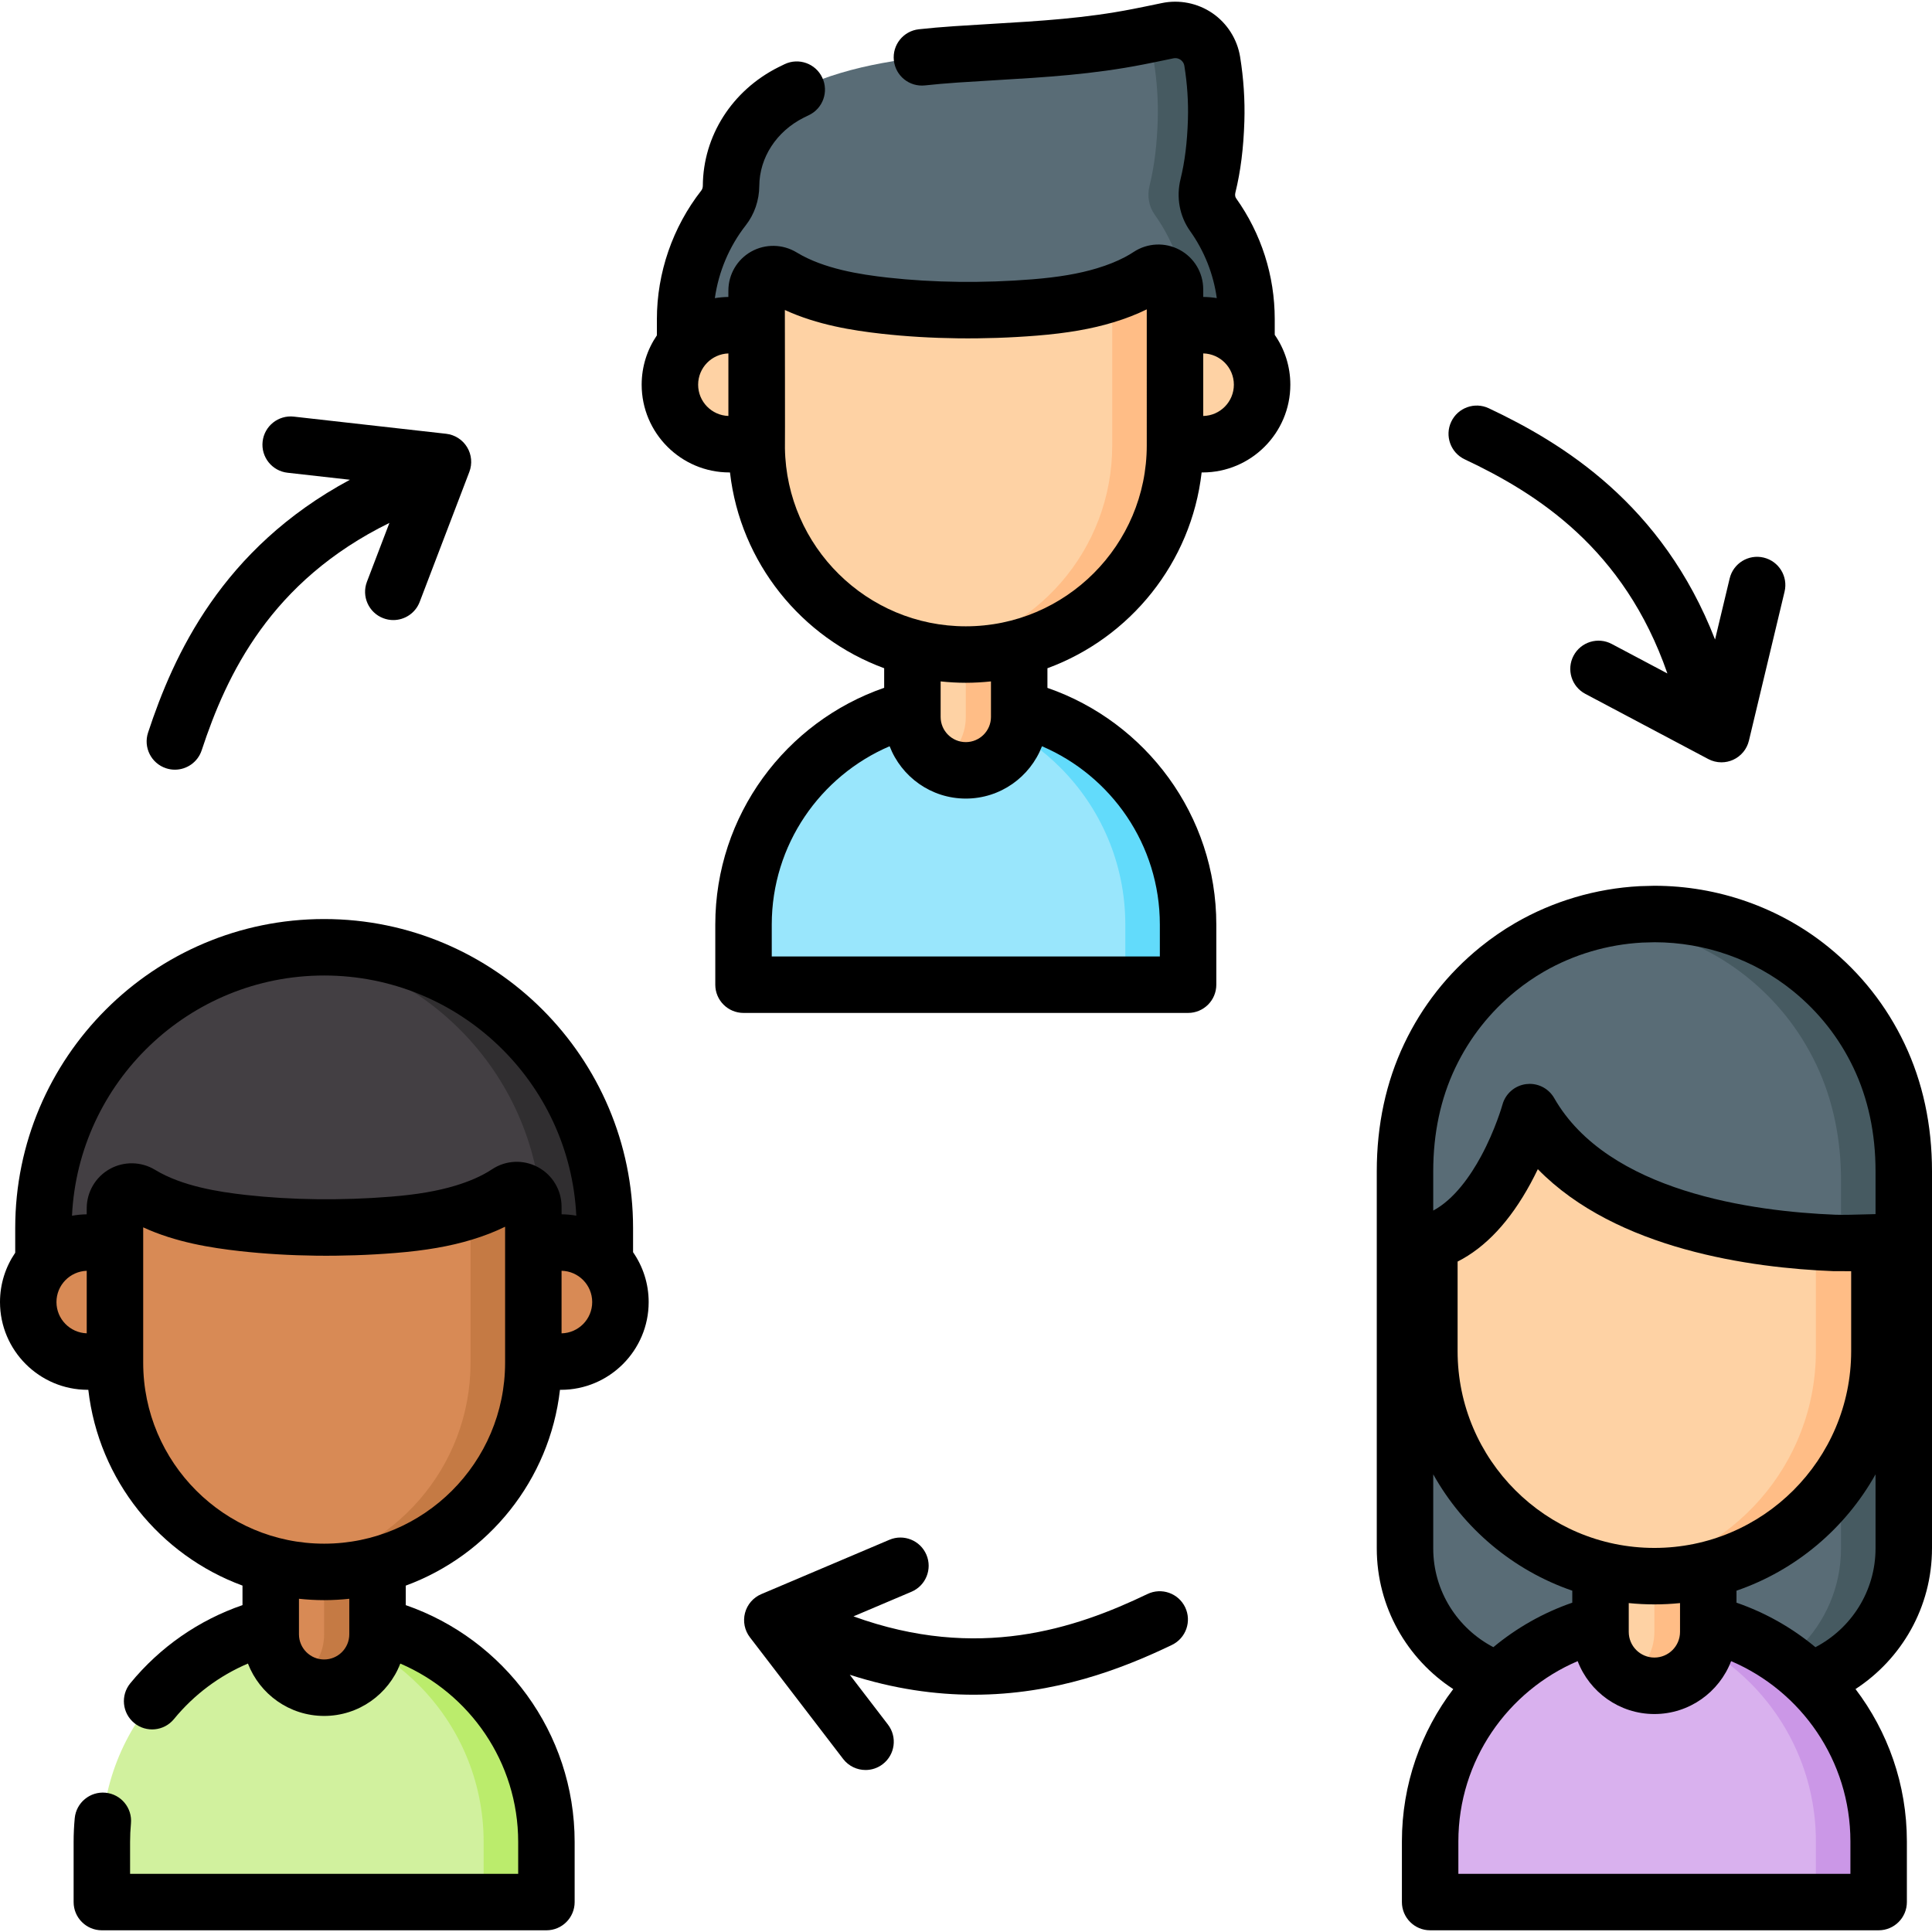 <?xml version="1.0" encoding="UTF-8"?> <svg xmlns="http://www.w3.org/2000/svg" id="Capa_1" height="512" viewBox="0 0 513.232 513.232" width="512"><g><g><g><path d="m315.611 261.586h-118.096v-15.962c0-32.611 26.437-59.048 59.048-59.048 32.611 0 59.048 26.437 59.048 59.048z" fill="#99e6fc"></path></g><g><path d="m315.61 245.62v15.963h-16.672v-15.963c0-16.305-6.61-31.068-17.297-41.746-8.828-8.836-20.448-14.879-33.418-16.705 2.726-.392 5.51-.592 8.336-.592 16.305 0 31.076 6.61 41.754 17.297 10.687 10.679 17.297 25.441 17.297 41.746z" fill="#62dbfb"></path></g><g><path d="m256.563 204.641c-7.834 0-14.185-6.351-14.185-14.185v-32.697h28.371v32.697c-.001 7.834-6.352 14.185-14.186 14.185z" fill="#fed2a4"></path></g><g><path d="m270.747 157.759v32.701c0 7.832-6.353 14.185-14.185 14.185-2.576 0-5.009-.688-7.092-1.909 4.239-2.443 7.092-7.031 7.092-12.276v-32.701z" fill="#ffbd86"></path></g><g><path d="m256.566 173.879c-30.69 0-55.569-24.879-55.569-55.569v-45.313h55.569 55.569v45.313c0 30.69-24.879 55.569-55.569 55.569z" fill="#fed2a4"></path></g><g><path d="m312.134 72.994v45.313c0 30.692-24.874 55.575-55.566 55.575-2.834 0-5.618-.208-8.336-.625 26.741-4.018 47.231-27.091 47.231-54.95v-45.313z" fill="#ffbd86"></path></g><g><path d="m322.248 57.006c-1.57-2.208-2.002-5.012-1.352-7.642 1.382-5.593 1.99-11.518 2.171-17.386.161-5.23-.202-10.497-1.04-15.684-.905-5.602-6.322-9.309-11.872-8.129-3.695.785-7.183 1.469-7.72 1.575-16.345 3.23-31.927 3.583-48.486 4.707-15.07 1.023-30.192 3.261-43.828 10.125-9.76 4.913-15.852 14.431-15.917 24.782v.032c-.012 2.116-.696 4.184-2 5.85-6.538 8.352-10.204 18.737-10.204 29.578v22.311h18.896l.099-29.945c.011-3.459 3.793-5.503 6.749-3.707.026.016.052.031.078.047 7.949 4.79 17.843 6.641 27.218 7.686 12.952 1.444 26.786 1.521 39.792.475 6.331-.509 12.692-1.39 18.784-3.239 2.988-.907 5.917-2.033 8.688-3.489 1.04-.548 2.03-1.133 2.972-1.753 2.939-1.935 6.847.116 6.858 3.635l.1 30.29h18.896v-22.311c.002-10.087-3.173-19.78-8.882-27.808z" fill="#596c76"></path></g><g><path d="m331.131 84.814v22.315h-15.521v-22.315c0-10.086-3.176-19.781-8.878-27.808-1.575-2.209-2.009-5.01-1.359-7.644 1.384-5.593 1.992-11.52 2.176-17.38.158-5.235-.2-10.503-1.042-15.688-.45-2.759-1.992-5.068-4.11-6.543.017 0 .025-.008.042-.008.534-.108 4.018-.792 7.719-1.576 5.543-1.184 10.962 2.526 11.87 8.127.834 5.185 1.2 10.453 1.042 15.688-.183 5.86-.792 11.787-2.176 17.38-.65 2.634-.217 5.435 1.35 7.644 5.711 8.027 8.887 17.722 8.887 27.808z" fill="#465a61"></path></g><g><path d="m201.097 118.007h-7.327c-8.733 0-15.812-7.079-15.812-15.812 0-8.733 7.079-15.812 15.812-15.812h7.327z" fill="#fed2a4"></path></g><g><path d="m312.135 118.007h7.327c8.733 0 15.812-7.079 15.812-15.812 0-8.733-7.079-15.812-15.812-15.812h-7.327z" fill="#fed2a4"></path></g></g><g><g><path d="m373.237 327.611v83.708c0 20.494 16.614 37.108 37.108 37.108h58.279c20.494 0 37.108-16.614 37.108-37.108v-83.708z" fill="#596c76"></path></g><g><path d="m505.733 327.611v83.708c0 20.489-16.613 37.111-37.111 37.111h-16.672c20.498 0 37.111-16.622 37.111-37.111v-83.708z" fill="#465a61"></path></g><g><path d="m499.057 505.279h-119.145v-16.104c0-32.901 26.672-59.573 59.573-59.573 32.901 0 59.573 26.672 59.573 59.573v16.104z" fill="#d9b1ee"></path></g><g><path d="m499.056 489.176v16.105h-16.672v-16.105c0-16.455-6.669-31.343-17.447-42.129-8.928-8.928-20.673-15.03-33.785-16.863 2.726-.383 5.51-.584 8.336-.584 16.447 0 31.343 6.669 42.121 17.447 10.778 10.786 17.447 25.674 17.447 42.129z" fill="#cb97e7"></path></g><g><path d="m439.485 447.828c-7.904 0-14.311-6.407-14.311-14.311v-32.987h28.623v32.987c-.001 7.903-6.408 14.311-14.312 14.311z" fill="#fed2a4"></path></g><g><path d="m453.794 400.53v32.992c0 7.901-6.41 14.311-14.311 14.311-2.599 0-5.053-.694-7.155-1.926 4.277-2.465 7.155-7.093 7.155-12.385v-32.992z" fill="#ffbd86"></path></g><g><path d="m439.485 418.703c-33.013 0-59.775-26.762-59.775-59.775v-48.744l26.651-16.037 33.124 16.037h59.775v48.744c0 33.013-26.762 59.775-59.775 59.775z" fill="#fed2a4"></path></g><g><path d="m499.256 310.181v48.748c0 33.01-26.758 59.776-59.768 59.776-2.868 0-5.685-.2-8.444-.6 29.017-4.093 51.34-29.034 51.34-59.176v-48.748z" fill="#ffbd86"></path></g><g><path d="m499.163 280.48c-4.732-9.947-11.221-17.441-18.183-23.081-12.009-9.73-26.752-14.594-41.496-14.594l-3.566.097c-10.267.548-20.431 3.461-29.556 8.736l-.002.001c-2.905 1.68-5.706 3.6-8.371 5.76-6.962 5.641-13.451 13.134-18.183 23.081-4.54 9.544-6.569 20.09-6.569 30.658v18.921h6.472c18.62-5.282 26.651-34.63 26.651-34.63h.001c15.957 27.9 56.792 33.798 80.859 34.751 3.564.141 9.347-.163 12.041-.163h6.472v-18.879c-.001-10.568-2.03-21.114-6.57-30.658z" fill="#596c76"></path></g><g><path d="m505.733 311.14v18.881s0 0-6.477 0c-2.267 0-6.719.208-10.195.2v-16.755c0-10.57-2.026-21.115-6.569-30.659-4.735-9.945-11.22-17.439-18.18-23.082-12.012-9.728-26.758-14.596-41.496-14.596l-.867.025c4.568-1.25 9.261-2.001 13.971-2.251l3.568-.1c14.738 0 29.484 4.868 41.496 14.596 6.96 5.643 13.446 13.137 18.18 23.082 4.543 9.544 6.569 20.089 6.569 30.659z" fill="#465a61"></path></g></g><g><g><path d="m145.153 505.281h-118.097v-15.962c0-32.611 26.437-59.048 59.048-59.048 32.611 0 59.048 26.437 59.048 59.048v15.962z" fill="#d1f19e"></path></g><g><path d="m145.149 489.315v15.963h-16.672v-15.963c0-16.305-6.61-31.068-17.288-41.746-8.836-8.836-20.448-14.879-33.418-16.705 2.726-.392 5.51-.592 8.336-.592 16.305 0 31.068 6.61 41.754 17.297 10.678 10.679 17.288 25.441 17.288 41.746z" fill="#bbec6c"></path></g><g><path d="m86.105 448.335c-7.834 0-14.185-6.351-14.185-14.185v-32.697h28.371v32.697c-.001 7.834-6.352 14.185-14.186 14.185z" fill="#d88a55"></path></g><g><path d="m100.288 401.454v32.701c0 7.832-6.353 14.185-14.185 14.185-2.576 0-5.009-.688-7.092-1.909 4.239-2.443 7.092-7.031 7.092-12.276v-32.701z" fill="#c57a44"></path></g><g><path d="m86.108 417.574c-30.69 0-55.569-24.879-55.569-55.569v-45.313h55.569 55.569v45.313c0 30.69-24.879 55.569-55.569 55.569z" fill="#d88a55"></path></g><g><path d="m141.673 316.689v45.313c0 30.692-24.874 55.575-55.567 55.575-2.834 0-5.618-.208-8.336-.625 26.741-4.018 47.231-27.091 47.231-54.95v-45.313z" fill="#c57a44"></path></g><g><g><path d="m11.543 328.509v22.311h18.896v-29.862c.011-3.457 3.889-5.58 6.847-3.79l.078.047c7.95 4.79 17.843 6.641 27.218 7.686 12.952 1.444 26.786 1.521 39.792.475 6.331-.509 12.692-1.39 18.784-3.239 2.988-.907 5.917-2.033 8.688-3.489 1.061-.559 2.07-1.157 3.028-1.791 2.91-1.924 6.89.183 6.901 3.672v30.29h18.896v-22.311-2.303c0-41.181-33.384-74.565-74.565-74.565-41.181 0-74.565 33.384-74.565 74.565v2.304z" fill="#433f43"></path></g></g><g><g><path d="m160.67 326.208v24.616h-16.672v-24.616c0-38.37-28.975-69.963-66.228-74.097 2.734-.308 5.518-.467 8.336-.467 41.18 0 74.564 33.377 74.564 74.564z" fill="#302e30"></path></g></g><g><path d="m30.639 361.701h-7.327c-8.733 0-15.812-7.079-15.812-15.812 0-8.733 7.079-15.812 15.812-15.812h7.327z" fill="#d88a55"></path></g><g><path d="m141.677 361.701h7.327c8.733 0 15.812-7.079 15.812-15.812 0-8.733-7.079-15.812-15.812-15.812h-7.327z" fill="#d88a55"></path></g></g><g><path d="m338.632 84.814c0-11.587-3.552-22.706-10.271-32.155-.258-.361-.326-.921-.184-1.496 1.386-5.608 2.167-11.808 2.387-18.955.174-5.629-.207-11.386-1.132-17.112-.758-4.686-3.439-8.913-7.358-11.597-3.92-2.685-8.832-3.66-13.477-2.672-3.315.705-6.462 1.326-7.4 1.511l-.215.042c-12.557 2.481-24.716 3.202-37.59 3.963-3.286.195-6.598.391-9.95.618-3.392.231-6.449.497-9.351.815-4.117.451-7.089 4.155-6.638 8.272s4.129 7.086 8.272 6.639c2.693-.295 5.55-.544 8.732-.76 3.308-.225 6.576-.418 9.82-.61 13.397-.793 26.053-1.542 39.618-4.223l.207-.041c.965-.19 4.201-.83 7.611-1.555.887-.188 1.56.154 1.882.375.321.22.883.723 1.026 1.615.773 4.784 1.092 9.581.948 14.257-.188 6.075-.827 11.249-1.957 15.819-1.192 4.831-.273 9.856 2.521 13.787 3.805 5.35 6.211 11.434 7.101 17.84-1.172-.192-2.372-.296-3.594-.306l-.007-2.077c-.015-4.371-2.413-8.368-6.259-10.432-3.867-2.074-8.552-1.861-12.223.557-.746.491-1.534.956-2.338 1.379-2.159 1.135-4.571 2.1-7.377 2.951-4.757 1.444-10.225 2.378-17.208 2.94-13.031 1.048-26.297.892-38.359-.453-7.502-.836-17.028-2.348-24.119-6.619-.012-.007-.101-.062-.113-.069-3.693-2.245-8.323-2.333-12.081-.228-3.725 2.087-6.048 6.041-6.063 10.319l-.006 1.734c-1.22.015-2.417.124-3.586.32.991-7.018 3.815-13.738 8.208-19.35 2.297-2.935 3.572-6.639 3.594-10.457.048-7.547 4.565-14.494 11.786-18.129.457-.23.915-.454 1.376-.673 3.742-1.775 5.338-6.248 3.563-9.99-1.776-3.744-6.248-5.338-9.99-3.563-.564.268-1.126.542-1.689.826-12.28 6.182-19.961 18.227-20.045 31.473-.003.487-.147.938-.405 1.268-7.608 9.719-11.799 21.865-11.799 34.201v4.276c-2.549 3.737-4.043 8.249-4.043 13.104 0 12.854 10.458 23.312 23.313 23.312h.149c2.74 24 19.005 43.94 40.958 52.011v5.199c-26.079 9.015-44.863 33.803-44.863 62.907v15.962c0 4.142 3.357 7.5 7.5 7.5h118.097c4.143 0 7.5-3.358 7.5-7.5v-15.962c0-29.102-18.788-53.872-44.863-62.887v-5.216c21.957-8.069 38.225-28.011 40.965-52.014h.249c12.854 0 23.313-10.458 23.313-23.312 0-4.917-1.534-9.48-4.143-13.244zm-145.135 25.683c-4.457-.145-8.039-3.812-8.039-8.303 0-4.492 3.582-8.158 8.039-8.304zm114.614 135.127v8.462h-103.096v-8.462c0-21.241 12.921-39.509 31.312-47.39 3.134 8.125 11.021 13.907 20.237 13.907 9.215 0 17.101-5.781 20.235-13.904 18.39 7.88 31.312 26.145 31.312 47.387zm-58.233-55.169v-9.441c2.199.233 4.428.365 6.688.365 2.258 0 4.485-.131 6.682-.364v9.44c0 3.687-2.999 6.686-6.685 6.686s-6.685-2.999-6.685-6.686zm54.758-72.145c0 26.505-21.563 48.069-48.069 48.069-26.258 0-47.652-21.165-48.051-47.33.048-.342-.019-36.703-.019-36.703 8.584 3.969 18.072 5.462 25.713 6.314 13.001 1.448 27.256 1.62 41.225.497 8.08-.65 14.551-1.774 20.361-3.539 3.247-.985 6.15-2.114 8.84-3.438zm15-7.806v-16.62c4.504.093 8.139 3.785 8.139 8.311-.001 4.524-3.635 8.217-8.139 8.309z"></path><path d="m513.232 411.318v-100.18c0-12.303-2.455-23.702-7.297-33.88-4.773-10.034-11.581-18.676-20.233-25.687-12.948-10.49-29.361-16.267-46.218-16.267-.068 0-.136.001-.204.003l-3.566.097c-.065.001-.13.004-.195.008-11.584.618-22.964 3.983-32.91 9.732-.021.012-.041.024-.063.037-3.245 1.881-6.366 4.031-9.278 6.391-8.653 7.011-15.461 15.653-20.233 25.686-4.842 10.176-7.297 21.575-7.297 33.88v100.181c0 15.64 8.094 29.421 20.311 37.386-8.548 11.257-13.636 25.278-13.636 40.47v16.104c0 4.142 3.357 7.5 7.5 7.5h119.146c4.143 0 7.5-3.358 7.5-7.5v-16.104c0-15.198-5.092-29.221-13.644-40.48 12.217-7.963 20.317-21.735 20.317-37.377zm-132.495 0v-19.661c8.031 14.357 21.169 25.482 36.937 30.906v3.185c-7.721 2.662-14.803 6.702-20.963 11.816-9.476-4.942-15.974-14.839-15.974-26.246zm58.747-.115c-28.825 0-52.275-23.45-52.275-52.275v-23.794c7.437-3.763 13.945-10.73 19.402-20.796.689-1.272 1.325-2.529 1.909-3.749 20.926 21.409 56.938 26.235 78.402 27.085.31.012 4.837.003 4.837.019v21.235c.001 28.824-23.449 52.275-52.275 52.275zm6.812 14.654v7.659c0 3.755-3.056 6.811-6.812 6.811-3.755 0-6.811-3.056-6.811-6.811v-7.659c2.24.226 4.512.345 6.811.345 2.3.001 4.571-.118 6.812-.345zm45.262 71.922h-104.146v-8.604c0-21.482 13.083-39.951 31.693-47.898 3.135 8.206 11.085 14.051 20.379 14.051 9.295 0 17.245-5.846 20.38-14.052 18.61 7.947 31.693 26.417 31.693 47.899v8.604zm6.674-86.461c0 11.406-6.491 21.31-15.965 26.253-6.163-5.117-13.247-9.159-20.971-11.822v-3.186c15.768-5.424 28.906-16.549 36.937-30.907v19.662zm0-88.791c-.88.015-1.93.044-3.058.077-2.512.072-5.638.163-7.658.082-21.753-.862-60.378-6.033-74.646-30.98-1.347-2.354-3.844-3.776-6.509-3.776-.313 0-.63.02-.946.06-3.008.382-5.489 2.537-6.29 5.461-.018.065-1.886 6.7-5.702 13.739-2.778 5.126-7.09 11.396-12.687 14.397v-10.448c0-10.058 1.966-19.289 5.842-27.437 3.804-7.996 9.23-14.884 16.132-20.476 2.323-1.883 4.814-3.597 7.404-5.094.018-.01.035-.021.053-.031 7.869-4.538 16.875-7.2 26.056-7.704l3.359-.092c13.396.022 26.416 4.609 36.676 12.922 6.899 5.59 12.327 12.479 16.132 20.476 3.876 8.149 5.842 17.38 5.842 27.437z"></path><path d="m168.173 326.206c0-45.251-36.813-82.065-82.064-82.065s-82.066 36.814-82.066 82.065v6.58c-2.549 3.736-4.043 8.248-4.043 13.103 0 12.854 10.458 23.312 23.313 23.312h.149c2.74 24 19.004 43.94 40.957 52.011v5.185c-11.524 3.963-21.857 11.061-29.809 20.764-2.626 3.204-2.157 7.929 1.047 10.555 3.202 2.625 7.929 2.158 10.555-1.047 5.357-6.536 12.112-11.537 19.652-14.75 3.132 8.13 11.021 13.916 20.241 13.916 9.217 0 17.104-5.783 20.238-13.908 18.39 7.881 31.311 26.15 31.311 47.391v8.462h-103.097v-8.462c0-1.643.077-3.296.23-4.915.39-4.124-2.638-7.783-6.762-8.172-4.103-.388-7.781 2.638-8.172 6.761-.197 2.085-.297 4.213-.297 6.326v15.962c0 4.142 3.357 7.5 7.5 7.5h118.097c4.143 0 7.5-3.358 7.5-7.5v-15.962c0-29.105-18.783-53.902-44.863-62.916v-5.187c21.957-8.069 38.224-28.011 40.964-52.014h.25c12.854 0 23.313-10.458 23.313-23.312 0-4.917-1.534-9.481-4.144-13.245zm-145.134 27.986c-4.457-.145-8.039-3.812-8.039-8.303 0-4.492 3.582-8.158 8.039-8.304zm69.751 79.958c0 3.687-2.999 6.686-6.686 6.686s-6.686-2.999-6.686-6.686v-9.441c2.2.233 4.429.365 6.689.365 2.258 0 4.485-.131 6.682-.364v9.44zm41.387-72.449v.304c0 26.505-21.563 48.069-48.068 48.069-26.506 0-48.069-21.563-48.069-48.069v-35.963c8.584 3.969 18.071 5.462 25.713 6.314 13.002 1.448 27.257 1.62 41.225.497 8.081-.65 14.552-1.775 20.36-3.539 3.248-.985 6.151-2.114 8.84-3.437v35.824zm8.71-51.659c-3.852-2.063-8.508-1.849-12.146.558-2.99 1.975-6.34 3.32-9.761 4.359-4.756 1.444-10.224 2.378-17.207 2.94-13.03 1.048-26.296.893-38.359-.453-7.502-.836-17.029-2.348-24.155-6.642-.004-.002-.085-.051-.089-.054-3.676-2.225-8.289-2.301-12.035-.195-3.747 2.104-6.083 6.081-6.097 10.377l-.005 1.65c-1.332.016-2.637.146-3.907.377 1.699-35.479 31.091-63.82 66.983-63.82 35.885 0 65.274 28.332 66.982 63.802-1.271-.226-2.575-.351-3.906-.361l-.007-2.075c-.015-4.382-2.425-8.392-6.291-10.463zm6.29 44.157v-16.621c4.504.092 8.14 3.785 8.14 8.311s-3.636 8.218-8.14 8.31z"></path><path d="m389.1 122.022c19.24 9.073 42.325 23.7 53.84 56.883l-14.784-7.838c-3.658-1.941-8.198-.546-10.139 3.113-1.94 3.66-.547 8.199 3.113 10.14l32.662 17.316c1.096.581 2.304.874 3.513.874 1.052 0 2.104-.221 3.087-.665 2.114-.955 3.668-2.834 4.207-5.09l9.471-39.594c.964-4.028-1.521-8.075-5.549-9.039-4.034-.964-8.076 1.521-9.039 5.55l-3.88 16.221c-13.994-36.014-40.544-52.212-60.104-61.437-3.747-1.767-8.216-.162-9.982 3.584-1.768 3.746-.162 8.215 3.584 9.982z"></path><path d="m44.111 204.087c.778.256 1.568.378 2.346.378 3.15 0 6.084-2.001 7.123-5.157 6.651-20.206 18.344-44.907 49.868-60.396l-5.97 15.631c-1.478 3.87.461 8.204 4.331 9.682.881.336 1.785.496 2.674.496 3.021 0 5.867-1.837 7.009-4.826l13.189-34.535c.827-2.167.605-4.595-.601-6.576-1.207-1.981-3.262-3.293-5.567-3.553l-40.455-4.555c-4.118-.461-7.828 2.498-8.292 6.614-.463 4.116 2.498 7.829 6.614 8.292l16.573 1.866c-34.031 18.295-46.859 46.627-53.621 67.169-1.295 3.936.845 8.175 4.779 9.47z"></path><path d="m304.819 423.449c-19.173 9.215-45.081 17.914-78.097 5.935l15.403-6.534c3.813-1.618 5.594-6.02 3.976-9.833-1.618-3.814-6.022-5.593-9.833-3.975l-34.032 14.437c-2.136.906-3.731 2.749-4.323 4.992s-.112 4.634 1.299 6.475l24.765 32.313c1.477 1.927 3.705 2.938 5.959 2.938 1.591 0 3.195-.505 4.557-1.548 3.287-2.52 3.91-7.227 1.391-10.515l-10.143-13.234c11.754 3.784 22.746 5.298 32.898 5.298 21.611 0 39.419-6.853 52.681-13.228 3.733-1.794 5.305-6.275 3.511-10.009-1.798-3.736-6.279-5.306-10.012-3.512z"></path></g></g></svg> 